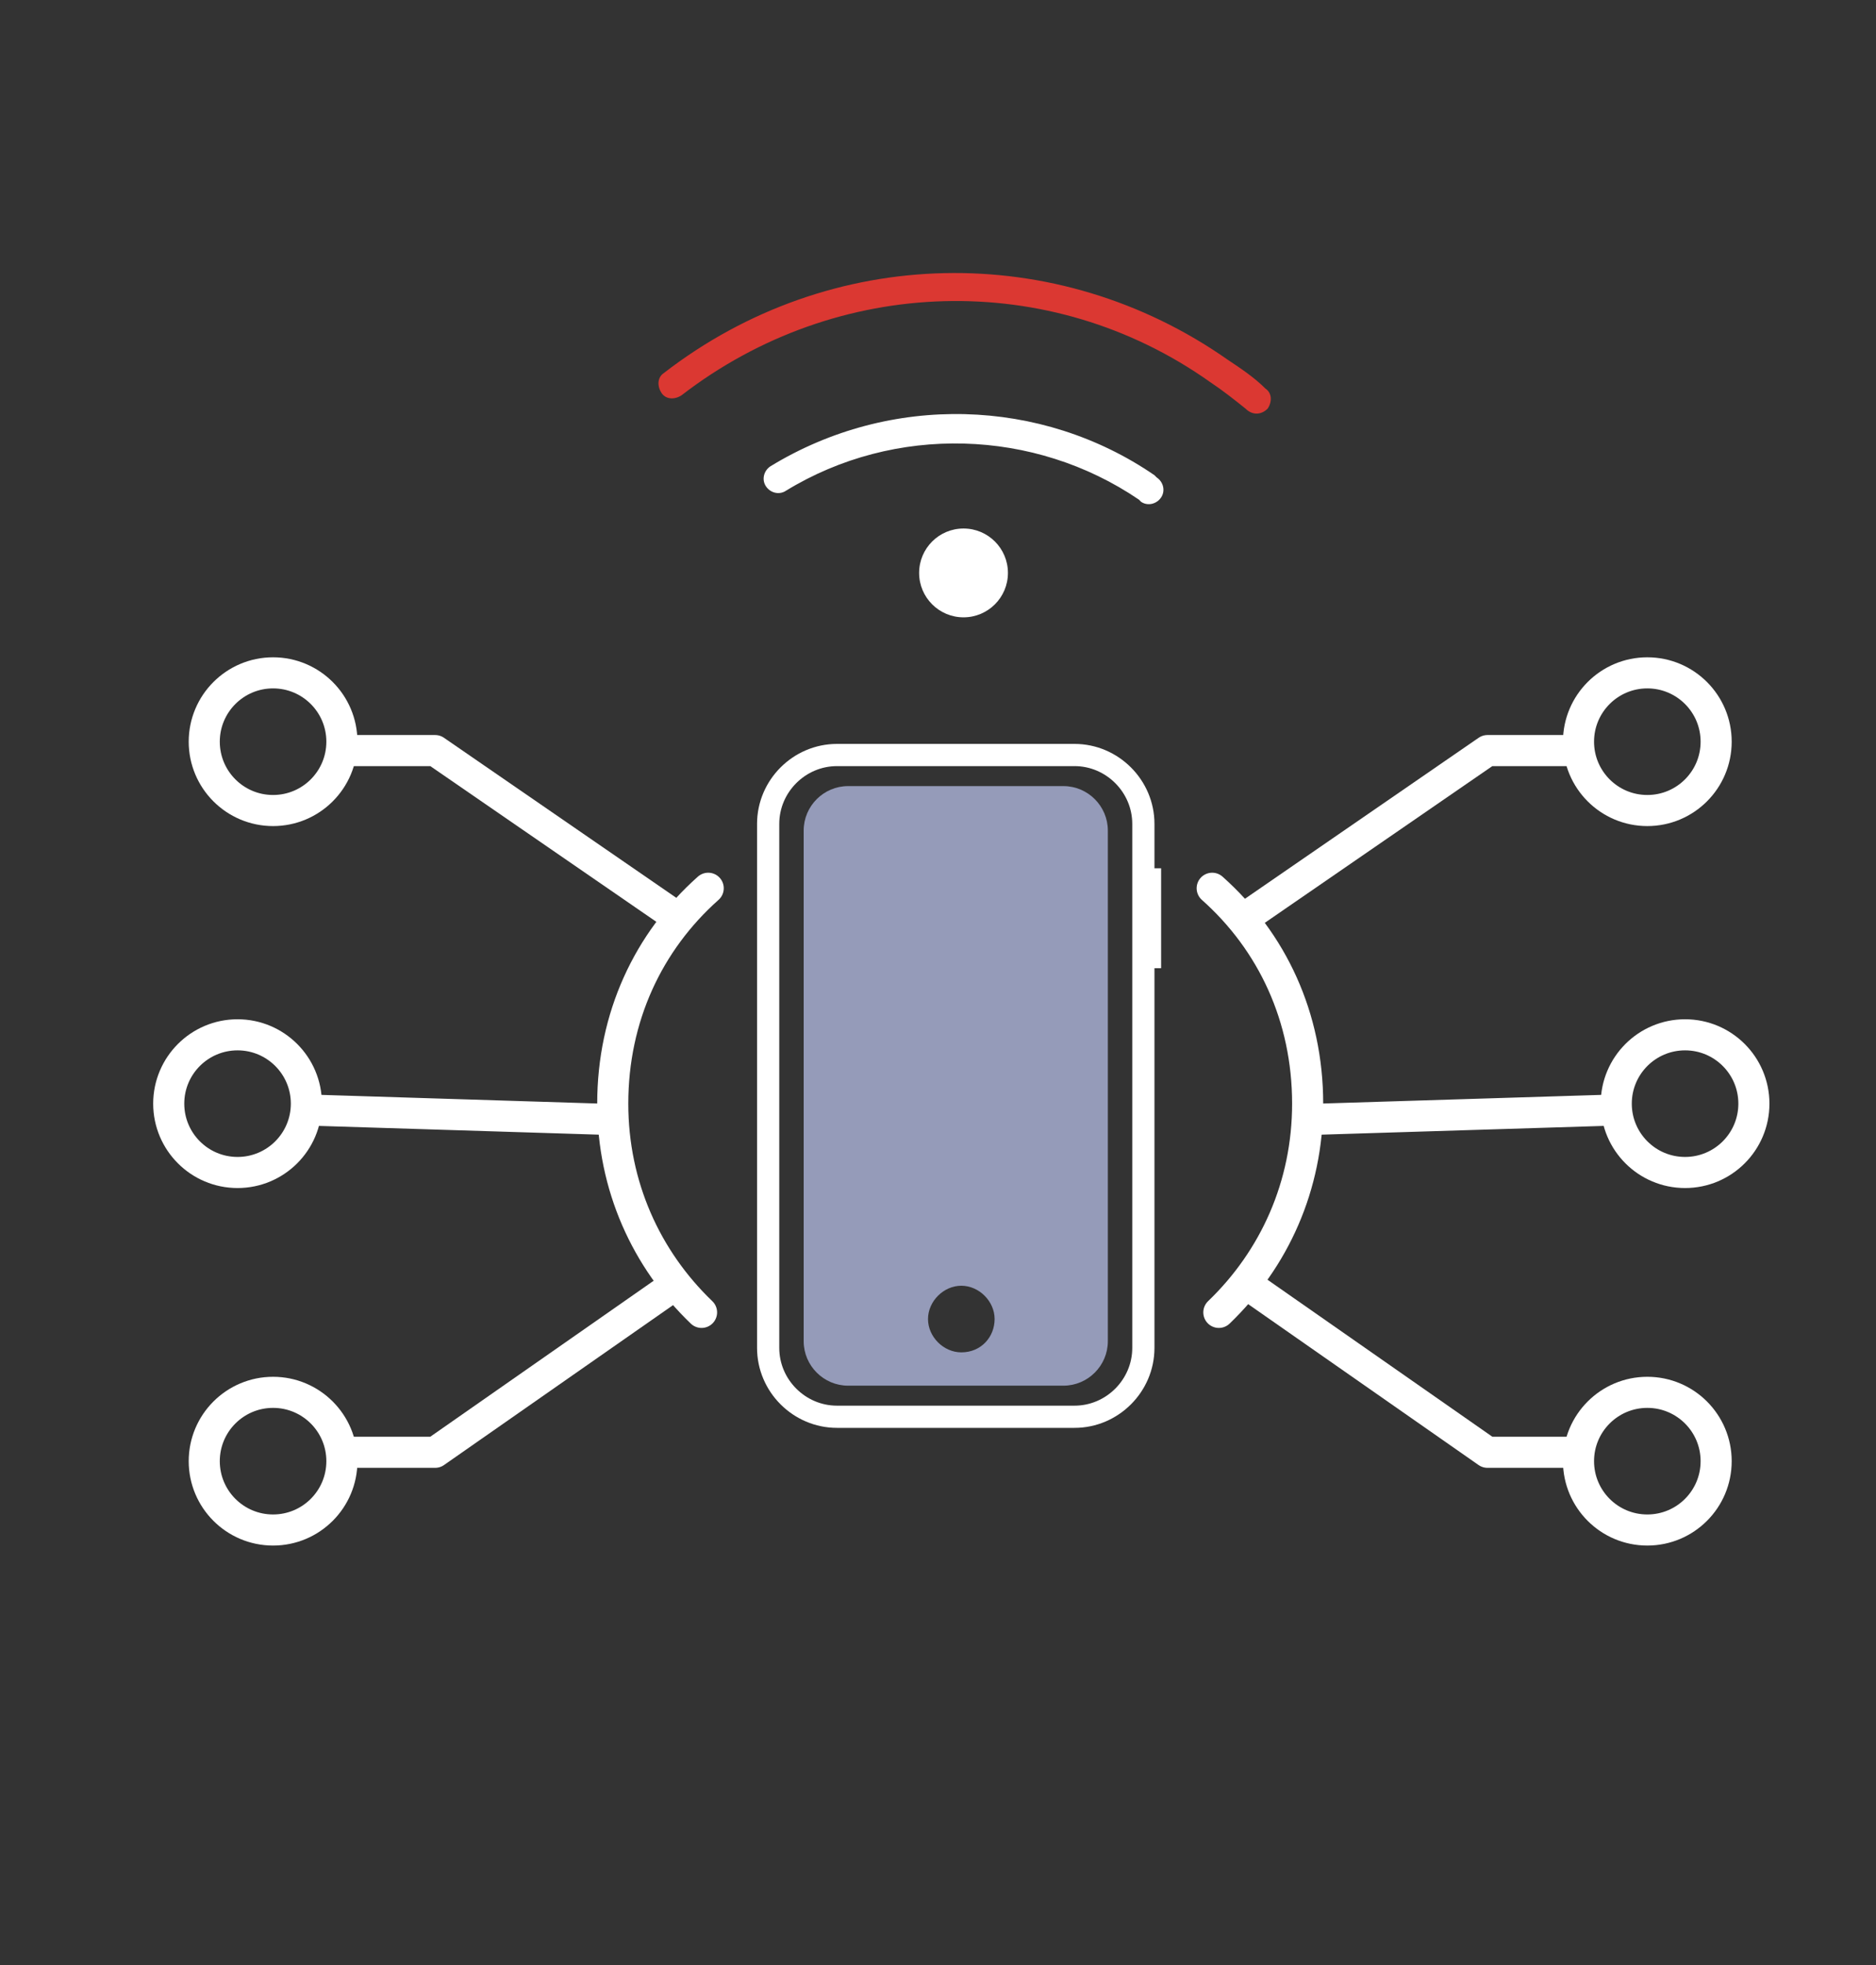 <?xml version="1.0" encoding="UTF-8"?> <!-- Generator: Adobe Illustrator 25.2.1, SVG Export Plug-In . SVG Version: 6.00 Build 0) --> <svg xmlns="http://www.w3.org/2000/svg" xmlns:xlink="http://www.w3.org/1999/xlink" version="1.1" id="Calque_1" x="0px" y="0px" viewBox="0 0 84.5 88.5" style="enable-background:new 0 0 84.5 88.5;" xml:space="preserve"><rect x="0" y="0" width="84.5" height="88.5" fill="#333333" stroke="none"/> <style type="text/css"> .st0{fill:none;stroke:#FFFFFF;stroke-width:1.4;stroke-linecap:round;stroke-linejoin:round;stroke-miterlimit:10;} .st1{fill:none;stroke:#FFFFFF;stroke-linecap:round;stroke-linejoin:round;stroke-miterlimit:10;} .st2{fill:#959BB9;} .st3{fill:#FFFFFF;} .st4{fill:none;stroke:#FFFFFF;stroke-width:0.3;stroke-linecap:round;stroke-linejoin:round;stroke-miterlimit:10;} .st5{fill:#DB3832;} </style> <circle class="st0" cx="10.7" cy="49.7" r="3.1"></circle> <circle class="st0" cx="12.3" cy="33.4" r="3.1"></circle> <polyline class="st0" points="30.2,41.1 19.6,33.8 15.5,33.8 "></polyline> <circle class="st0" cx="12.3" cy="65.8" r="3.1"></circle> <polyline class="st0" points="30.2,58 19.6,65.4 15.5,65.4 "></polyline> <line class="st0" x1="27.1" y1="50.4" x2="14.3" y2="50"></line> <path class="st1" d="M46.9,62"></path> <path class="st1" d="M39.4,62.3"></path> <path class="st0" d="M31.9,40c-2.7,2.4-4.3,5.8-4.3,9.7c0,3.7,1.5,7,4,9.4"></path> <circle class="st0" cx="75.9" cy="49.7" r="3.1"></circle> <circle class="st0" cx="74.2" cy="33.4" r="3.1"></circle> <polyline class="st0" points="56.4,41.1 67,33.8 71,33.8 "></polyline> <circle class="st0" cx="74.2" cy="65.8" r="3.1"></circle> <polyline class="st0" points="56.4,58 67,65.4 71,65.4 "></polyline> <line class="st0" x1="59.4" y1="50.4" x2="72.3" y2="50"></line> <path class="st0" d="M54.6,40c2.7,2.4,4.3,5.8,4.3,9.7c0,3.7-1.5,7-4,9.4"></path> <path class="st1" d="M43.4,37.5"></path> <g> <path class="st1" d="M48.4,63.8H37.7c-1.7,0-3.1-1.4-3.1-3.1V37.1c0-1.7,1.4-3.1,3.1-3.1h10.7c1.7,0,3.1,1.4,3.1,3.1v23.6 C51.5,62.4,50.1,63.8,48.4,63.8z"></path> <path class="st2" d="M47.9,35.4h-9.7c-1.1,0-2,0.9-2,2v23c0,1.1,0.9,2,2,2h9.7c1.1,0,2-0.9,2-2v-23C49.9,36.3,49,35.4,47.9,35.4z M43.3,60.9c-0.8,0-1.5-0.7-1.5-1.5s0.7-1.5,1.5-1.5s1.5,0.7,1.5,1.5S44.2,60.9,43.3,60.9z"></path> <rect x="51.6" y="39.1" class="st3" width="0.7" height="4.5"></rect> <path class="st4" d="M45.3,43.9"></path> </g> <path class="st5" d="M57.1,18.4C57.1,18.4,57.1,18.4,57.1,18.4c0.2-0.3,0.2-0.7-0.1-0.9c-0.5-0.5-1.1-0.9-1.7-1.3 c-7.7-5.4-17.9-5.2-25.4,0.6c-0.3,0.2-0.3,0.6-0.1,0.9c0.2,0.3,0.6,0.3,0.9,0.1c7-5.4,16.6-5.7,23.8-0.6c0.6,0.4,1.1,0.8,1.6,1.2 C56.4,18.7,56.8,18.7,57.1,18.4z"></path> <path class="st3" d="M34.7,21c-0.3,0.2-0.4,0.6-0.2,0.9c0.2,0.3,0.6,0.4,0.9,0.2c4.9-3,11.2-2.8,15.9,0.4l0.1,0.1 c0.3,0.2,0.7,0.1,0.9-0.2s0.1-0.7-0.2-0.9L52,21.4C46.9,17.9,40.1,17.7,34.7,21z"></path> <circle class="st3" cx="43.4" cy="25.8" r="2"></circle> </svg> 